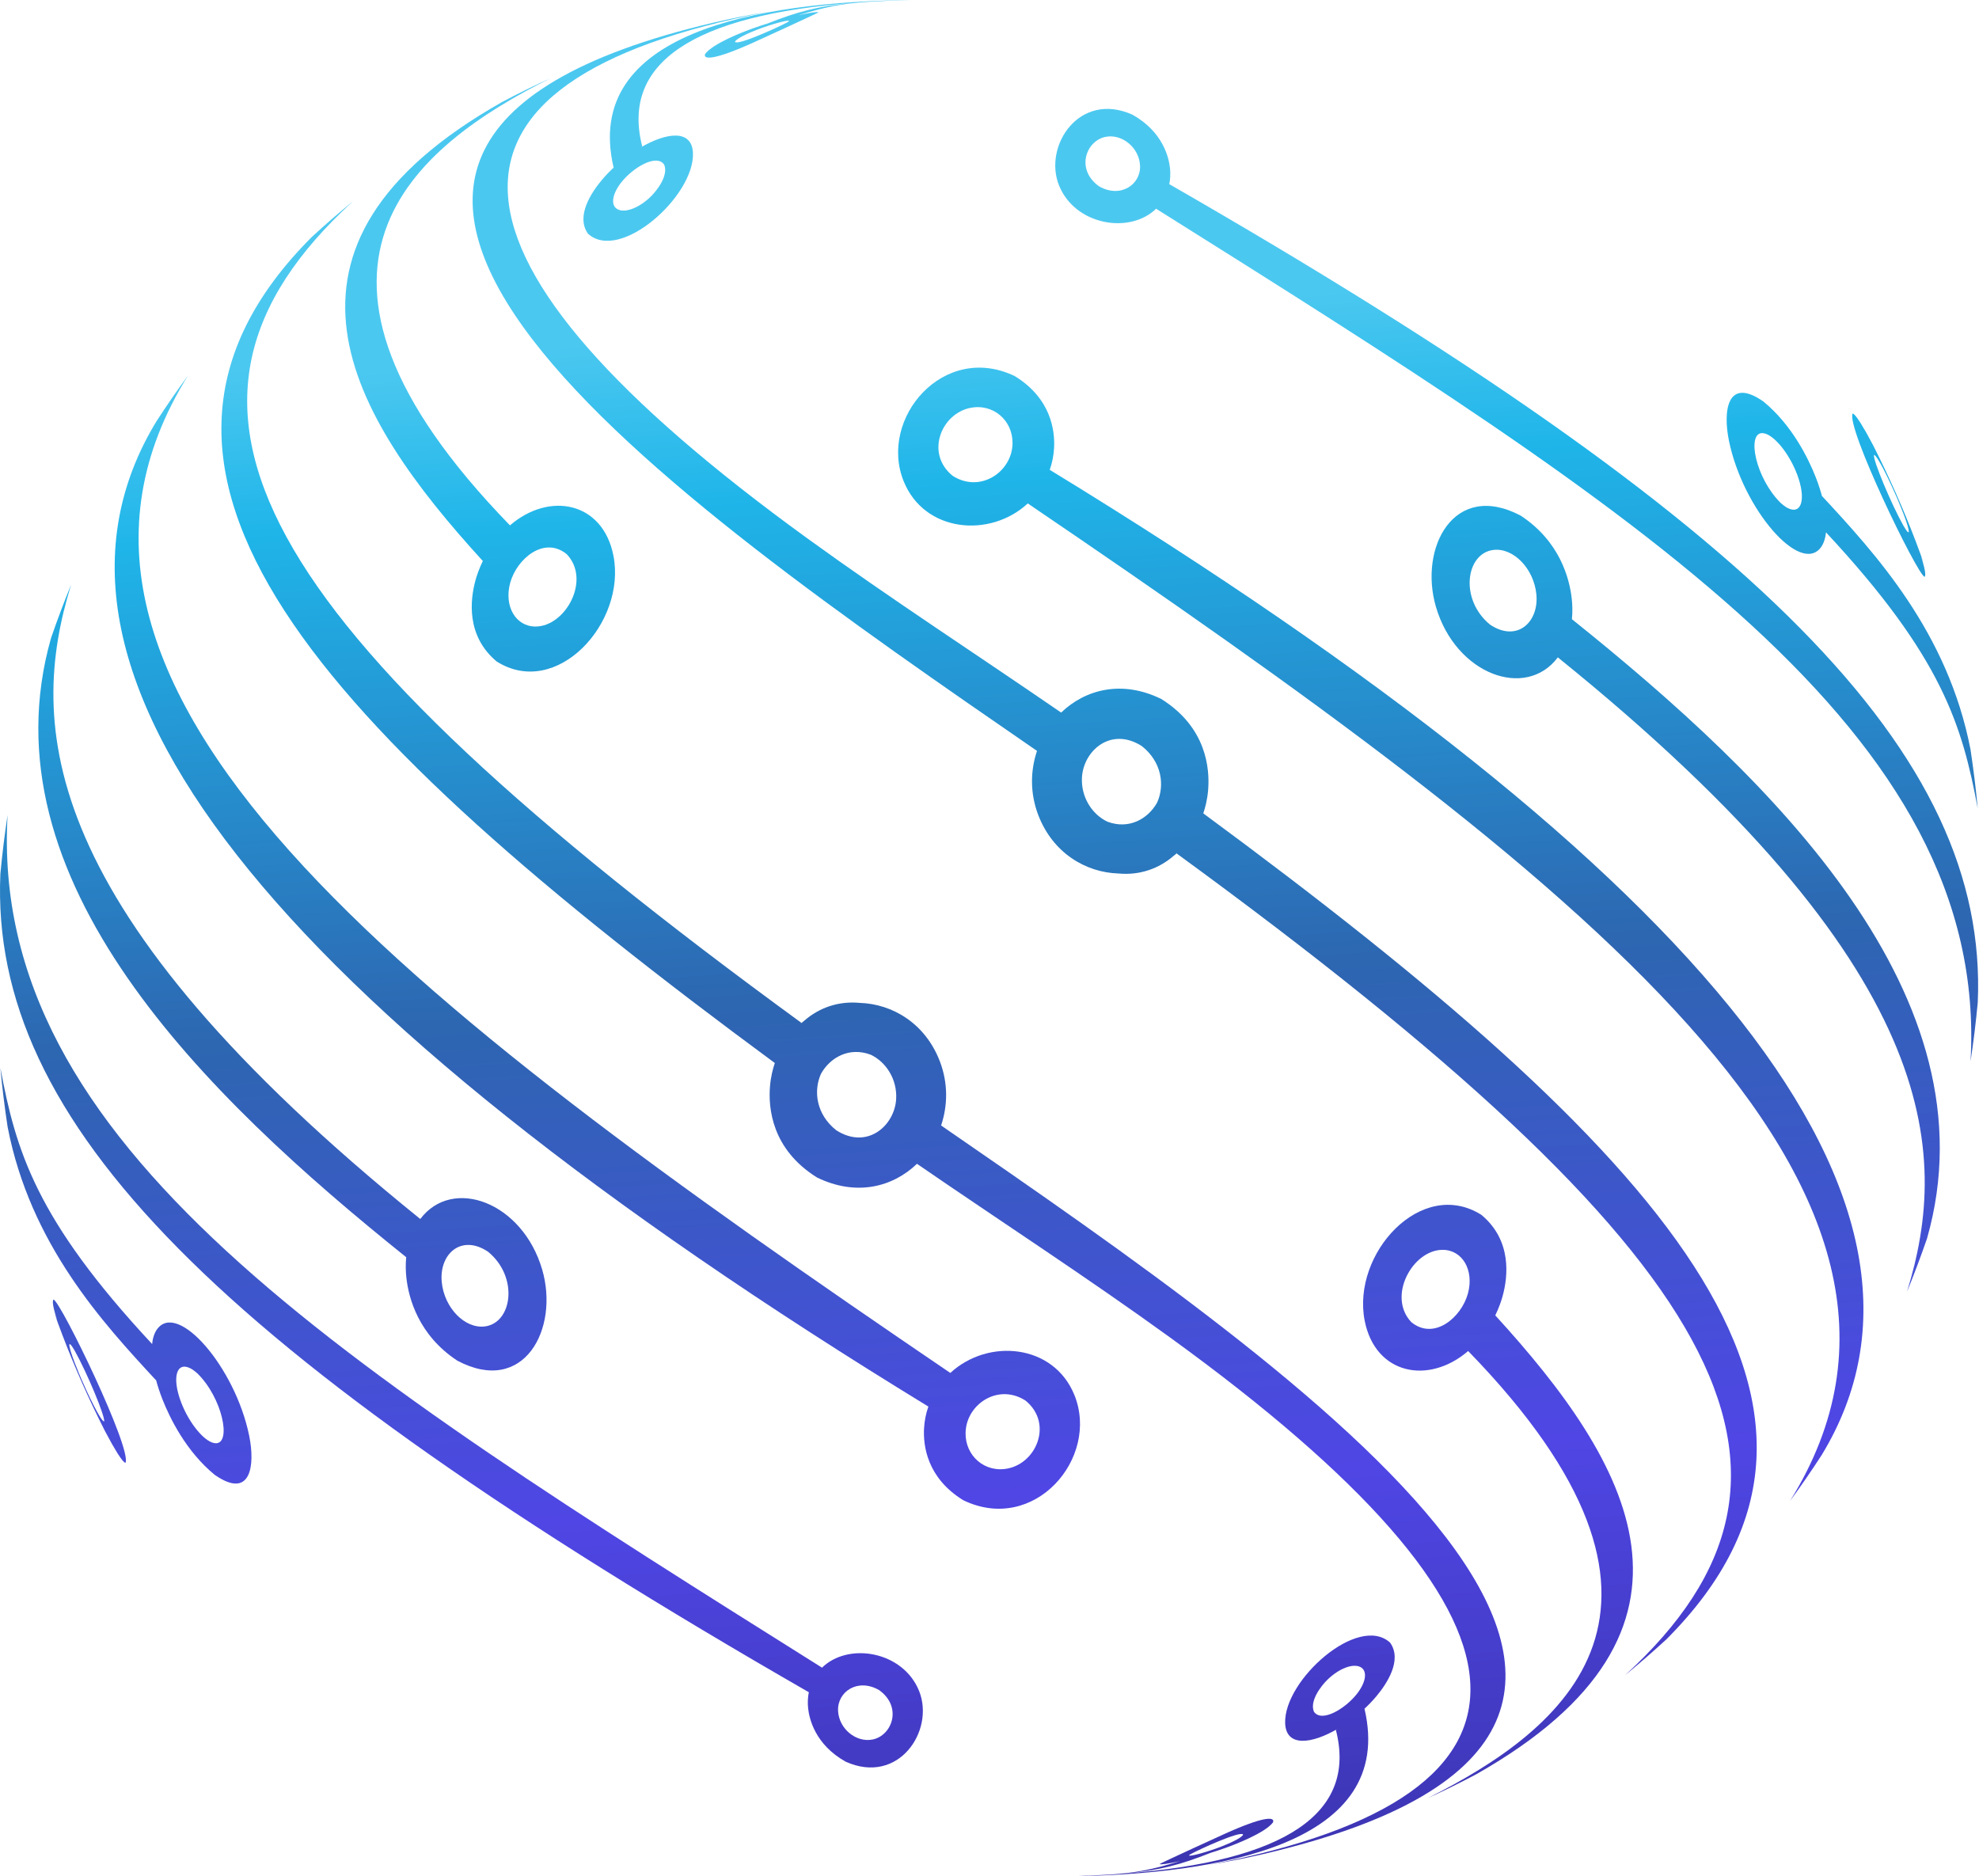 <?xml version="1.0" encoding="UTF-8" standalone="no"?><!DOCTYPE svg PUBLIC "-//W3C//DTD SVG 1.1//EN" "http://www.w3.org/Graphics/SVG/1.1/DTD/svg11.dtd"><svg width="100%" height="100%" viewBox="0 0 1409 1336" version="1.1" xmlns="http://www.w3.org/2000/svg" xmlns:xlink="http://www.w3.org/1999/xlink" xml:space="preserve" xmlns:serif="http://www.serif.com/" style="fill-rule:evenodd;clip-rule:evenodd;stroke-linejoin:round;stroke-miterlimit:2;"><g transform="matrix(1,0,0,1,-794.222,-654)"><g transform="matrix(2,0,0,2,0,0)"><path d="M788.3,393.288C779.945,387.26 783.749,377.103 790.667,375.726C796.602,374.545 802.688,379.625 802.956,385.981C803.242,392.779 795.91,397.727 788.3,393.288ZM813.377,392.564L813.332,392.733C813.721,390.862 813.824,388.889 813.619,386.898C813.237,383.2 811.17,373.938 800.236,367.822C781.404,359.38 768.515,378.854 774.066,392.894C779.738,407.237 799.433,410.563 808.826,401.152L808.681,401.316C980.894,509.472 1105.32,587.616 1098.6,704.839C1099.65,697.919 1100.51,690.93 1101.17,683.879C1105.03,595.495 1024.34,513.817 813.377,392.564Z" style="fill:url(#_Linear1);"/></g><g transform="matrix(2,0,0,2,0,0)"><path d="M927.533,549.357C916.567,540.358 918.932,524.003 928.707,522.783C935.837,521.893 943.144,529.413 944.038,538.56C945.02,548.606 937.04,555.783 927.533,549.357ZM956.7,547.44L956.688,547.531C956.968,544.703 956.856,542.093 956.615,539.981C955.811,532.923 952.383,519.718 938.472,510.578C914.708,498.008 902.124,522.003 908.294,543.058C915.324,567.045 940.214,576.252 951.681,561.029C1088.55,671.53 1091.32,737.208 1075.97,786.881C1078.52,780.638 1080.91,774.299 1083.12,767.871C1107.58,681.9 1028.41,604.909 956.7,547.44Z" style="fill:url(#_Linear2);"/></g><g transform="matrix(2,0,0,2,0,0)"><path d="M757.445,486.435C756.241,495.756 745.525,502.376 736.217,496.376C726.053,488.11 732.612,473.112 743.88,472.004C752.06,471.2 758.525,478.078 757.445,486.435ZM770.806,494.257L770.797,494.28C771.666,491.806 772.185,489.233 772.34,486.617C772.706,480.455 771.38,468.92 758.38,460.908C733.06,448.686 709.759,475.984 718.822,498.363C726.196,516.57 749.531,518.674 762.993,506.225C959.14,639.429 1103.65,750.164 1034.34,861.342C1038.23,856.041 1041.97,850.617 1045.56,845.075C1099.47,756.632 1007.03,638.6 770.806,494.257Z" style="fill:url(#_Linear3);"/></g><g transform="matrix(2,0,0,2,0,0)"><path d="M1024.41,481.191C1028.1,481.167 1033.93,488.067 1036.89,495.959C1040.13,504.613 1038.49,510.396 1033.5,507.862C1032.57,507.388 1031.68,506.625 1031.03,506.069C1022.11,497.301 1018.86,481.228 1024.41,481.191ZM1045.42,521.74C1046.37,520.403 1046.95,518.541 1047.18,516.289L1047.16,516.535C1088.51,560.926 1095.63,585.262 1101.16,614.795C1100.5,607.745 1099.64,600.756 1098.59,593.836C1090.51,551.996 1064.63,524.015 1045.72,503.583C1045.79,503.821 1045.83,504.044 1045.89,504.277C1045.27,501.857 1044.45,499.319 1043.42,496.717C1040.89,490.318 1035.11,478.328 1024.85,469.934C1011.94,460.958 1010.44,473.331 1012.58,483.838C1017.55,508.248 1038.11,531.981 1045.42,521.74Z" style="fill:url(#_Linear4);"/></g><g transform="matrix(2,0,0,2,0,0)"><path d="M1076.59,516.473C1076.27,516.476 1076.09,516.479 1074.7,514.131C1070.31,506.31 1063.84,490.782 1064.21,488.956C1065.41,488.932 1070.15,499.003 1072.26,503.884C1072.75,504.996 1076.95,514.793 1076.59,516.473ZM1082.23,532.371C1082.45,532.109 1083.04,531.405 1080.95,525.011L1082.03,527.729C1081.09,525.084 1080.12,522.454 1079.13,519.839C1074.68,508.161 1069.64,496.8 1064.06,485.796L1063.8,485.289C1061.81,481.536 1061.02,480.146 1059.37,477.459C1057.83,475.127 1057.27,474.458 1056.64,474.206C1054.17,478.951 1079.44,531.212 1082.23,532.371Z" style="fill:url(#_Linear5);"/></g><g transform="matrix(2,0,0,2,0,0)"><path d="M707.06,702.475C712.564,705.064 716.5,711.257 716.137,718.188C715.639,727.661 705.896,736.45 694.83,729.393C687.69,723.767 686.594,715.408 689.386,709.25C692.654,703.438 699.425,699.607 707.06,702.475ZM732.133,727.675C734.521,720.573 734.644,712.546 731.685,704.833C726.519,691.366 714.868,684.398 703.114,684.029C695.495,683.323 688.719,685.803 683.521,690.286C683.018,690.674 682.525,691.08 682.044,691.504C682.168,691.386 682.287,691.268 682.414,691.149C485.493,547.539 443.718,470.995 522.774,398.641C517.757,402.742 512.856,406.994 508.077,411.391C425.428,494.195 509.88,585.291 672.932,705.432L672.985,705.293C672.261,707.411 671.518,710.252 671.231,713.59C670.555,721.438 671.823,736.104 687.913,746.167C701.881,753.015 714.934,749.607 723.542,741.32C753.558,761.974 784.103,781.755 813.658,803.165C951.305,902.876 956.06,966.017 827.792,990.833C834.323,989.749 840.791,988.459 847.188,986.97C1041.48,941.393 863.372,818.099 732.133,727.675Z" style="fill:url(#_Linear6);"/></g><g transform="matrix(2,0,0,2,0,0)"><path d="M919.67,787.521C917.329,796.051 907.637,804.272 899.557,797.72C890.816,788.601 899.967,771.959 910.656,771.951C917.736,771.946 921.947,779.222 919.67,787.521ZM929.424,795.294L929.284,795.558C930.782,792.526 931.631,789.875 932.049,788.339C933.915,781.488 935.414,768.635 924.491,759.51C903.113,746.002 878.229,773.313 882.923,797.183C886.679,816.284 905.596,820.142 919.756,807.97C1008.77,899.531 954.107,942.699 905.244,967.205C911.142,964.523 916.95,961.662 922.662,958.628C1013.26,907.301 976.921,847.258 929.424,795.294Z" style="fill:url(#_Linear7);"/></g><g transform="matrix(2,0,0,2,0,0)"><path d="M791.348,619.525C785.844,616.936 781.907,610.742 782.271,603.813C782.769,594.339 792.512,585.55 803.578,592.607C810.718,598.233 811.813,606.592 809.021,612.75C805.753,618.563 798.981,622.393 791.348,619.525ZM825.475,616.568L825.422,616.707C826.146,614.589 826.889,611.748 827.177,608.41C827.853,600.563 826.584,585.896 810.495,575.833C796.526,568.985 783.474,572.393 774.866,580.68C744.849,560.027 714.305,540.245 684.749,518.835C547.103,419.124 542.348,355.983 670.615,331.167C664.083,332.251 657.617,333.541 651.22,335.03C456.925,380.607 635.035,503.901 766.273,594.325C763.886,601.427 763.764,609.454 766.723,617.167C771.889,630.634 783.539,637.601 795.294,637.971C802.912,638.677 809.688,636.197 814.887,631.714C815.389,631.326 815.882,630.92 816.363,630.496C816.239,630.614 816.12,630.732 815.993,630.851C1012.91,774.461 1054.69,851.005 975.633,923.359C980.649,919.259 985.551,915.006 990.33,910.608C1072.98,827.805 988.527,736.709 825.475,616.568Z" style="fill:url(#_Linear8);"/></g><g transform="matrix(2,0,0,2,0,0)"><path d="M864.863,936.387C863.246,932.618 867.323,927.255 869.705,924.945C873.742,921.032 878.627,919.134 881.32,920.432C883.996,921.721 883.501,925.765 880.143,930.048C876.027,935.297 867.611,940.384 864.863,936.387ZM820.95,987.093C823.464,985.664 838.561,978.713 839.632,980.079C839.534,981.035 835.441,983.025 831.679,984.47C826.948,986.287 821.046,987.92 820.4,987.591C820.511,987.371 820.511,987.371 820.95,987.093ZM882.856,935.323L882.61,935.545C884.201,934.082 885.697,932.533 887.04,930.932C890.789,926.462 896.414,918.032 891.973,911.79C880.648,901.47 854.078,925.144 854.612,940.457C854.913,949.09 864.073,947.906 873.427,942.388C873.173,942.538 872.923,942.69 872.664,942.84C880.278,972.481 854.807,989.663 796.915,994.032C810.106,992.891 817.611,990.747 827.963,986.668C825.836,987.32 823.886,987.876 821.908,988.395C825.617,987.411 829.699,986.185 833.407,984.851C836.647,983.685 847.44,979.584 850.289,975.765C851.079,973.698 847.013,973.549 832.95,979.925C832.729,980.024 810.647,990.086 809.925,990.607C810.286,990.912 813.215,990.468 817.247,989.547C807.529,992.479 802.189,993.675 792.353,994.346C789.973,994.493 787.539,994.62 785.056,994.728C782.658,994.825 780.023,994.913 777.064,995C831.544,994.342 894.121,983.454 882.856,935.323Z" style="fill:url(#_Linear9);"/></g><g transform="matrix(2,0,0,2,0,0)"><path d="M707.74,946.274C701.806,947.455 695.719,942.376 695.451,936.019C695.165,929.222 702.497,924.273 710.107,928.712C718.462,934.74 714.659,944.897 707.74,946.274ZM689.581,920.848L689.726,920.684C517.513,812.528 393.087,734.384 399.812,617.161C398.76,624.081 397.901,631.07 397.243,638.121C393.381,726.505 474.069,808.183 685.031,929.436L685.075,929.267C684.687,931.138 684.583,933.111 684.789,935.102C685.169,938.8 687.237,948.062 698.171,954.178C717.003,962.62 729.893,943.146 724.341,929.106C718.669,914.763 698.975,911.437 689.581,920.848Z" style="fill:url(#_Linear10);"/></g><g transform="matrix(2,0,0,2,0,0)"><path d="M570.874,772.643C581.84,781.643 579.476,797.997 569.7,799.217C562.57,800.106 555.263,792.587 554.369,783.44C553.387,773.394 561.368,766.217 570.874,772.643ZM541.707,774.561L541.719,774.469C541.439,777.298 541.551,779.907 541.792,782.019C542.597,789.077 546.025,802.282 559.936,811.422C583.699,823.991 596.283,799.997 590.113,778.942C583.083,754.955 558.194,745.748 546.727,760.972C409.856,650.47 407.091,584.792 422.438,535.119C419.884,541.362 417.499,547.701 415.288,554.129C390.826,640.1 469.999,717.091 541.707,774.561Z" style="fill:url(#_Linear11);"/></g><g transform="matrix(2,0,0,2,0,0)"><path d="M754.526,849.996C746.347,850.8 739.882,843.922 740.962,835.565C742.167,826.244 752.882,819.624 762.19,825.624C772.354,833.89 765.795,848.888 754.526,849.996ZM779.585,823.637C772.211,805.43 748.876,803.325 735.415,815.775C539.268,682.571 394.754,571.836 464.066,460.658C460.182,465.959 456.44,471.383 452.847,476.924C398.941,565.368 491.382,683.4 727.601,827.743L727.61,827.72C726.742,830.194 726.223,832.767 726.067,835.383C725.701,841.545 727.028,853.08 740.028,861.092C765.348,873.314 788.648,846.016 779.585,823.637Z" style="fill:url(#_Linear12);"/></g><g transform="matrix(2,0,0,2,0,0)"><path d="M473.996,840.809C470.305,840.834 464.474,833.933 461.517,826.04C458.275,817.387 459.921,811.604 464.903,814.139C465.834,814.612 466.725,815.374 467.375,815.931C476.296,824.699 479.543,840.771 473.996,840.809ZM452.992,800.261C452.038,801.597 451.456,803.459 451.23,805.712L451.247,805.465C409.894,761.073 402.781,736.738 397.248,707.205C397.907,714.255 398.767,721.244 399.82,728.164C407.894,770.004 433.782,797.985 452.685,818.417C452.623,818.179 452.572,817.955 452.514,817.723C453.135,820.143 453.957,822.681 454.986,825.282C457.517,831.683 463.297,843.672 473.561,852.065C486.465,861.042 487.967,848.669 485.829,838.162C480.861,813.752 460.299,790.019 452.992,800.261Z" style="fill:url(#_Linear13);"/></g><g transform="matrix(2,0,0,2,0,0)"><path d="M421.816,805.527C422.142,805.523 422.321,805.521 423.71,807.869C428.096,815.689 434.563,831.218 434.194,833.044C433,833.068 428.254,822.997 426.143,818.115C425.662,817.004 421.456,807.207 421.816,805.527ZM416.181,789.629C415.959,789.892 415.367,790.595 417.455,796.989L416.379,794.271C417.316,796.916 418.284,799.546 419.28,802.16C423.731,813.839 428.766,825.2 434.347,836.204L434.611,836.711C436.601,840.464 437.387,841.854 439.038,844.541C440.576,846.873 441.137,847.542 441.769,847.794C444.238,843.049 418.964,790.788 416.181,789.629Z" style="fill:url(#_Linear14);"/></g><g transform="matrix(2,0,0,2,0,0)"><path d="M578.737,534.479C581.079,525.949 590.771,517.727 598.851,524.281C607.591,533.399 598.441,550.041 587.75,550.049C580.671,550.054 576.459,542.778 578.737,534.479ZM568.983,526.706C569.029,526.616 569.077,526.532 569.123,526.442C567.625,529.474 566.777,532.125 566.358,533.661C564.493,540.511 562.994,553.365 573.916,562.49C595.294,575.998 620.178,548.687 615.484,524.817C611.729,505.715 592.812,501.859 578.651,514.03C489.637,422.469 544.3,379.301 593.163,354.795C587.265,357.477 581.458,360.338 575.746,363.372C485.147,414.7 521.487,474.742 568.983,526.706Z" style="fill:url(#_Linear15);"/></g><g transform="matrix(2,0,0,2,0,0)"><path d="M677.457,334.907C674.943,336.336 659.847,343.287 658.776,341.921C658.873,340.965 662.966,338.975 666.729,337.53C671.459,335.713 677.362,334.08 678.007,334.409C677.896,334.628 677.896,334.628 677.457,334.907ZM633.544,385.613C635.161,389.382 631.084,394.745 628.702,397.054C624.666,400.968 619.781,402.866 617.087,401.568C614.411,400.28 614.907,396.235 618.265,391.952C622.38,386.703 630.796,381.616 633.544,385.613ZM713.352,327.272C715.749,327.175 718.384,327.087 721.342,327C666.863,327.658 604.286,338.546 615.55,386.677L615.797,386.455C614.207,387.918 612.71,389.467 611.367,391.068C607.619,395.538 601.994,403.968 606.435,410.209C617.759,420.531 644.329,396.856 643.795,381.542C643.494,372.91 634.334,374.094 624.981,379.612C625.234,379.461 625.484,379.309 625.743,379.16C618.129,349.519 643.601,332.337 701.492,327.968C688.301,329.109 680.796,331.252 670.445,335.332C672.572,334.679 674.521,334.124 676.5,333.606C672.791,334.588 668.708,335.815 665,337.149C661.76,338.315 650.967,342.416 648.119,346.235C647.328,348.301 651.395,348.451 665.458,342.075C665.679,341.975 687.76,331.915 688.482,331.392C688.122,331.088 685.192,331.532 681.16,332.453C690.878,329.521 696.218,328.326 706.055,327.654C708.435,327.506 710.868,327.38 713.352,327.272Z" style="fill:url(#_Linear16);"/></g></g><defs><linearGradient id="_Linear1" x1="0" y1="0" x2="1" y2="0" gradientUnits="userSpaceOnUse" gradientTransform="matrix(46.5,586.825,-586.825,46.5,663.072,449)"><stop offset="0" style="stop-color:rgb(75,200,240);stop-opacity:1"/><stop offset="0.1" style="stop-color:rgb(31,181,233);stop-opacity:1"/><stop offset="0.4" style="stop-color:rgb(45,102,177);stop-opacity:1"/><stop offset="0.7" style="stop-color:rgb(79,70,229);stop-opacity:1"/><stop offset="1" style="stop-color:rgb(55,48,163);stop-opacity:1"/></linearGradient><linearGradient id="_Linear2" x1="0" y1="0" x2="1" y2="0" gradientUnits="userSpaceOnUse" gradientTransform="matrix(46.5,586.825,-586.825,46.5,663.072,449)"><stop offset="0" style="stop-color:rgb(75,200,240);stop-opacity:1"/><stop offset="0.1" style="stop-color:rgb(31,181,233);stop-opacity:1"/><stop offset="0.4" style="stop-color:rgb(45,102,177);stop-opacity:1"/><stop offset="0.7" style="stop-color:rgb(79,70,229);stop-opacity:1"/><stop offset="1" style="stop-color:rgb(55,48,163);stop-opacity:1"/></linearGradient><linearGradient id="_Linear3" x1="0" y1="0" x2="1" y2="0" gradientUnits="userSpaceOnUse" gradientTransform="matrix(46.5,586.825,-586.825,46.5,663.072,449)"><stop offset="0" style="stop-color:rgb(75,200,240);stop-opacity:1"/><stop offset="0.1" style="stop-color:rgb(31,181,233);stop-opacity:1"/><stop offset="0.4" style="stop-color:rgb(45,102,177);stop-opacity:1"/><stop offset="0.7" style="stop-color:rgb(79,70,229);stop-opacity:1"/><stop offset="1" style="stop-color:rgb(55,48,163);stop-opacity:1"/></linearGradient><linearGradient id="_Linear4" x1="0" y1="0" x2="1" y2="0" gradientUnits="userSpaceOnUse" gradientTransform="matrix(46.5,586.825,-586.825,46.5,663.072,449)"><stop offset="0" style="stop-color:rgb(75,200,240);stop-opacity:1"/><stop offset="0.1" style="stop-color:rgb(31,181,233);stop-opacity:1"/><stop offset="0.4" style="stop-color:rgb(45,102,177);stop-opacity:1"/><stop offset="0.7" style="stop-color:rgb(79,70,229);stop-opacity:1"/><stop offset="1" style="stop-color:rgb(55,48,163);stop-opacity:1"/></linearGradient><linearGradient id="_Linear5" x1="0" y1="0" x2="1" y2="0" gradientUnits="userSpaceOnUse" gradientTransform="matrix(46.5,586.825,-586.825,46.5,663.072,449)"><stop offset="0" style="stop-color:rgb(75,200,240);stop-opacity:1"/><stop offset="0.1" style="stop-color:rgb(31,181,233);stop-opacity:1"/><stop offset="0.4" style="stop-color:rgb(45,102,177);stop-opacity:1"/><stop offset="0.7" style="stop-color:rgb(79,70,229);stop-opacity:1"/><stop offset="1" style="stop-color:rgb(55,48,163);stop-opacity:1"/></linearGradient><linearGradient id="_Linear6" x1="0" y1="0" x2="1" y2="0" gradientUnits="userSpaceOnUse" gradientTransform="matrix(46.5,586.825,-586.825,46.5,663.072,449)"><stop offset="0" style="stop-color:rgb(75,200,240);stop-opacity:1"/><stop offset="0.1" style="stop-color:rgb(31,181,233);stop-opacity:1"/><stop offset="0.4" style="stop-color:rgb(45,102,177);stop-opacity:1"/><stop offset="0.7" style="stop-color:rgb(79,70,229);stop-opacity:1"/><stop offset="1" style="stop-color:rgb(55,48,163);stop-opacity:1"/></linearGradient><linearGradient id="_Linear7" x1="0" y1="0" x2="1" y2="0" gradientUnits="userSpaceOnUse" gradientTransform="matrix(46.5,586.825,-586.825,46.5,663.072,449)"><stop offset="0" style="stop-color:rgb(75,200,240);stop-opacity:1"/><stop offset="0.1" style="stop-color:rgb(31,181,233);stop-opacity:1"/><stop offset="0.4" style="stop-color:rgb(45,102,177);stop-opacity:1"/><stop offset="0.7" style="stop-color:rgb(79,70,229);stop-opacity:1"/><stop offset="1" style="stop-color:rgb(55,48,163);stop-opacity:1"/></linearGradient><linearGradient id="_Linear8" x1="0" y1="0" x2="1" y2="0" gradientUnits="userSpaceOnUse" gradientTransform="matrix(46.5,586.825,-586.825,46.5,663.072,449)"><stop offset="0" style="stop-color:rgb(75,200,240);stop-opacity:1"/><stop offset="0.1" style="stop-color:rgb(31,181,233);stop-opacity:1"/><stop offset="0.4" style="stop-color:rgb(45,102,177);stop-opacity:1"/><stop offset="0.7" style="stop-color:rgb(79,70,229);stop-opacity:1"/><stop offset="1" style="stop-color:rgb(55,48,163);stop-opacity:1"/></linearGradient><linearGradient id="_Linear9" x1="0" y1="0" x2="1" y2="0" gradientUnits="userSpaceOnUse" gradientTransform="matrix(46.5,586.825,-586.825,46.5,663.072,449)"><stop offset="0" style="stop-color:rgb(75,200,240);stop-opacity:1"/><stop offset="0.1" style="stop-color:rgb(31,181,233);stop-opacity:1"/><stop offset="0.4" style="stop-color:rgb(45,102,177);stop-opacity:1"/><stop offset="0.7" style="stop-color:rgb(79,70,229);stop-opacity:1"/><stop offset="1" style="stop-color:rgb(55,48,163);stop-opacity:1"/></linearGradient><linearGradient id="_Linear10" x1="0" y1="0" x2="1" y2="0" gradientUnits="userSpaceOnUse" gradientTransform="matrix(46.5,586.825,-586.825,46.5,663.072,449)"><stop offset="0" style="stop-color:rgb(75,200,240);stop-opacity:1"/><stop offset="0.1" style="stop-color:rgb(31,181,233);stop-opacity:1"/><stop offset="0.4" style="stop-color:rgb(45,102,177);stop-opacity:1"/><stop offset="0.7" style="stop-color:rgb(79,70,229);stop-opacity:1"/><stop offset="1" style="stop-color:rgb(55,48,163);stop-opacity:1"/></linearGradient><linearGradient id="_Linear11" x1="0" y1="0" x2="1" y2="0" gradientUnits="userSpaceOnUse" gradientTransform="matrix(46.5,586.825,-586.825,46.5,663.072,449)"><stop offset="0" style="stop-color:rgb(75,200,240);stop-opacity:1"/><stop offset="0.1" style="stop-color:rgb(31,181,233);stop-opacity:1"/><stop offset="0.4" style="stop-color:rgb(45,102,177);stop-opacity:1"/><stop offset="0.7" style="stop-color:rgb(79,70,229);stop-opacity:1"/><stop offset="1" style="stop-color:rgb(55,48,163);stop-opacity:1"/></linearGradient><linearGradient id="_Linear12" x1="0" y1="0" x2="1" y2="0" gradientUnits="userSpaceOnUse" gradientTransform="matrix(46.5,586.825,-586.825,46.5,663.072,449)"><stop offset="0" style="stop-color:rgb(75,200,240);stop-opacity:1"/><stop offset="0.1" style="stop-color:rgb(31,181,233);stop-opacity:1"/><stop offset="0.4" style="stop-color:rgb(45,102,177);stop-opacity:1"/><stop offset="0.7" style="stop-color:rgb(79,70,229);stop-opacity:1"/><stop offset="1" style="stop-color:rgb(55,48,163);stop-opacity:1"/></linearGradient><linearGradient id="_Linear13" x1="0" y1="0" x2="1" y2="0" gradientUnits="userSpaceOnUse" gradientTransform="matrix(46.5,586.825,-586.825,46.5,663.072,449)"><stop offset="0" style="stop-color:rgb(75,200,240);stop-opacity:1"/><stop offset="0.1" style="stop-color:rgb(31,181,233);stop-opacity:1"/><stop offset="0.4" style="stop-color:rgb(45,102,177);stop-opacity:1"/><stop offset="0.7" style="stop-color:rgb(79,70,229);stop-opacity:1"/><stop offset="1" style="stop-color:rgb(55,48,163);stop-opacity:1"/></linearGradient><linearGradient id="_Linear14" x1="0" y1="0" x2="1" y2="0" gradientUnits="userSpaceOnUse" gradientTransform="matrix(46.5,586.825,-586.825,46.5,663.072,449)"><stop offset="0" style="stop-color:rgb(75,200,240);stop-opacity:1"/><stop offset="0.1" style="stop-color:rgb(31,181,233);stop-opacity:1"/><stop offset="0.4" style="stop-color:rgb(45,102,177);stop-opacity:1"/><stop offset="0.7" style="stop-color:rgb(79,70,229);stop-opacity:1"/><stop offset="1" style="stop-color:rgb(55,48,163);stop-opacity:1"/></linearGradient><linearGradient id="_Linear15" x1="0" y1="0" x2="1" y2="0" gradientUnits="userSpaceOnUse" gradientTransform="matrix(46.5,586.825,-586.825,46.5,663.072,449)"><stop offset="0" style="stop-color:rgb(75,200,240);stop-opacity:1"/><stop offset="0.1" style="stop-color:rgb(31,181,233);stop-opacity:1"/><stop offset="0.4" style="stop-color:rgb(45,102,177);stop-opacity:1"/><stop offset="0.7" style="stop-color:rgb(79,70,229);stop-opacity:1"/><stop offset="1" style="stop-color:rgb(55,48,163);stop-opacity:1"/></linearGradient><linearGradient id="_Linear16" x1="0" y1="0" x2="1" y2="0" gradientUnits="userSpaceOnUse" gradientTransform="matrix(46.5,586.825,-586.825,46.5,663.072,449)"><stop offset="0" style="stop-color:rgb(75,200,240);stop-opacity:1"/><stop offset="0.1" style="stop-color:rgb(31,181,233);stop-opacity:1"/><stop offset="0.4" style="stop-color:rgb(45,102,177);stop-opacity:1"/><stop offset="0.7" style="stop-color:rgb(79,70,229);stop-opacity:1"/><stop offset="1" style="stop-color:rgb(55,48,163);stop-opacity:1"/></linearGradient></defs></svg>